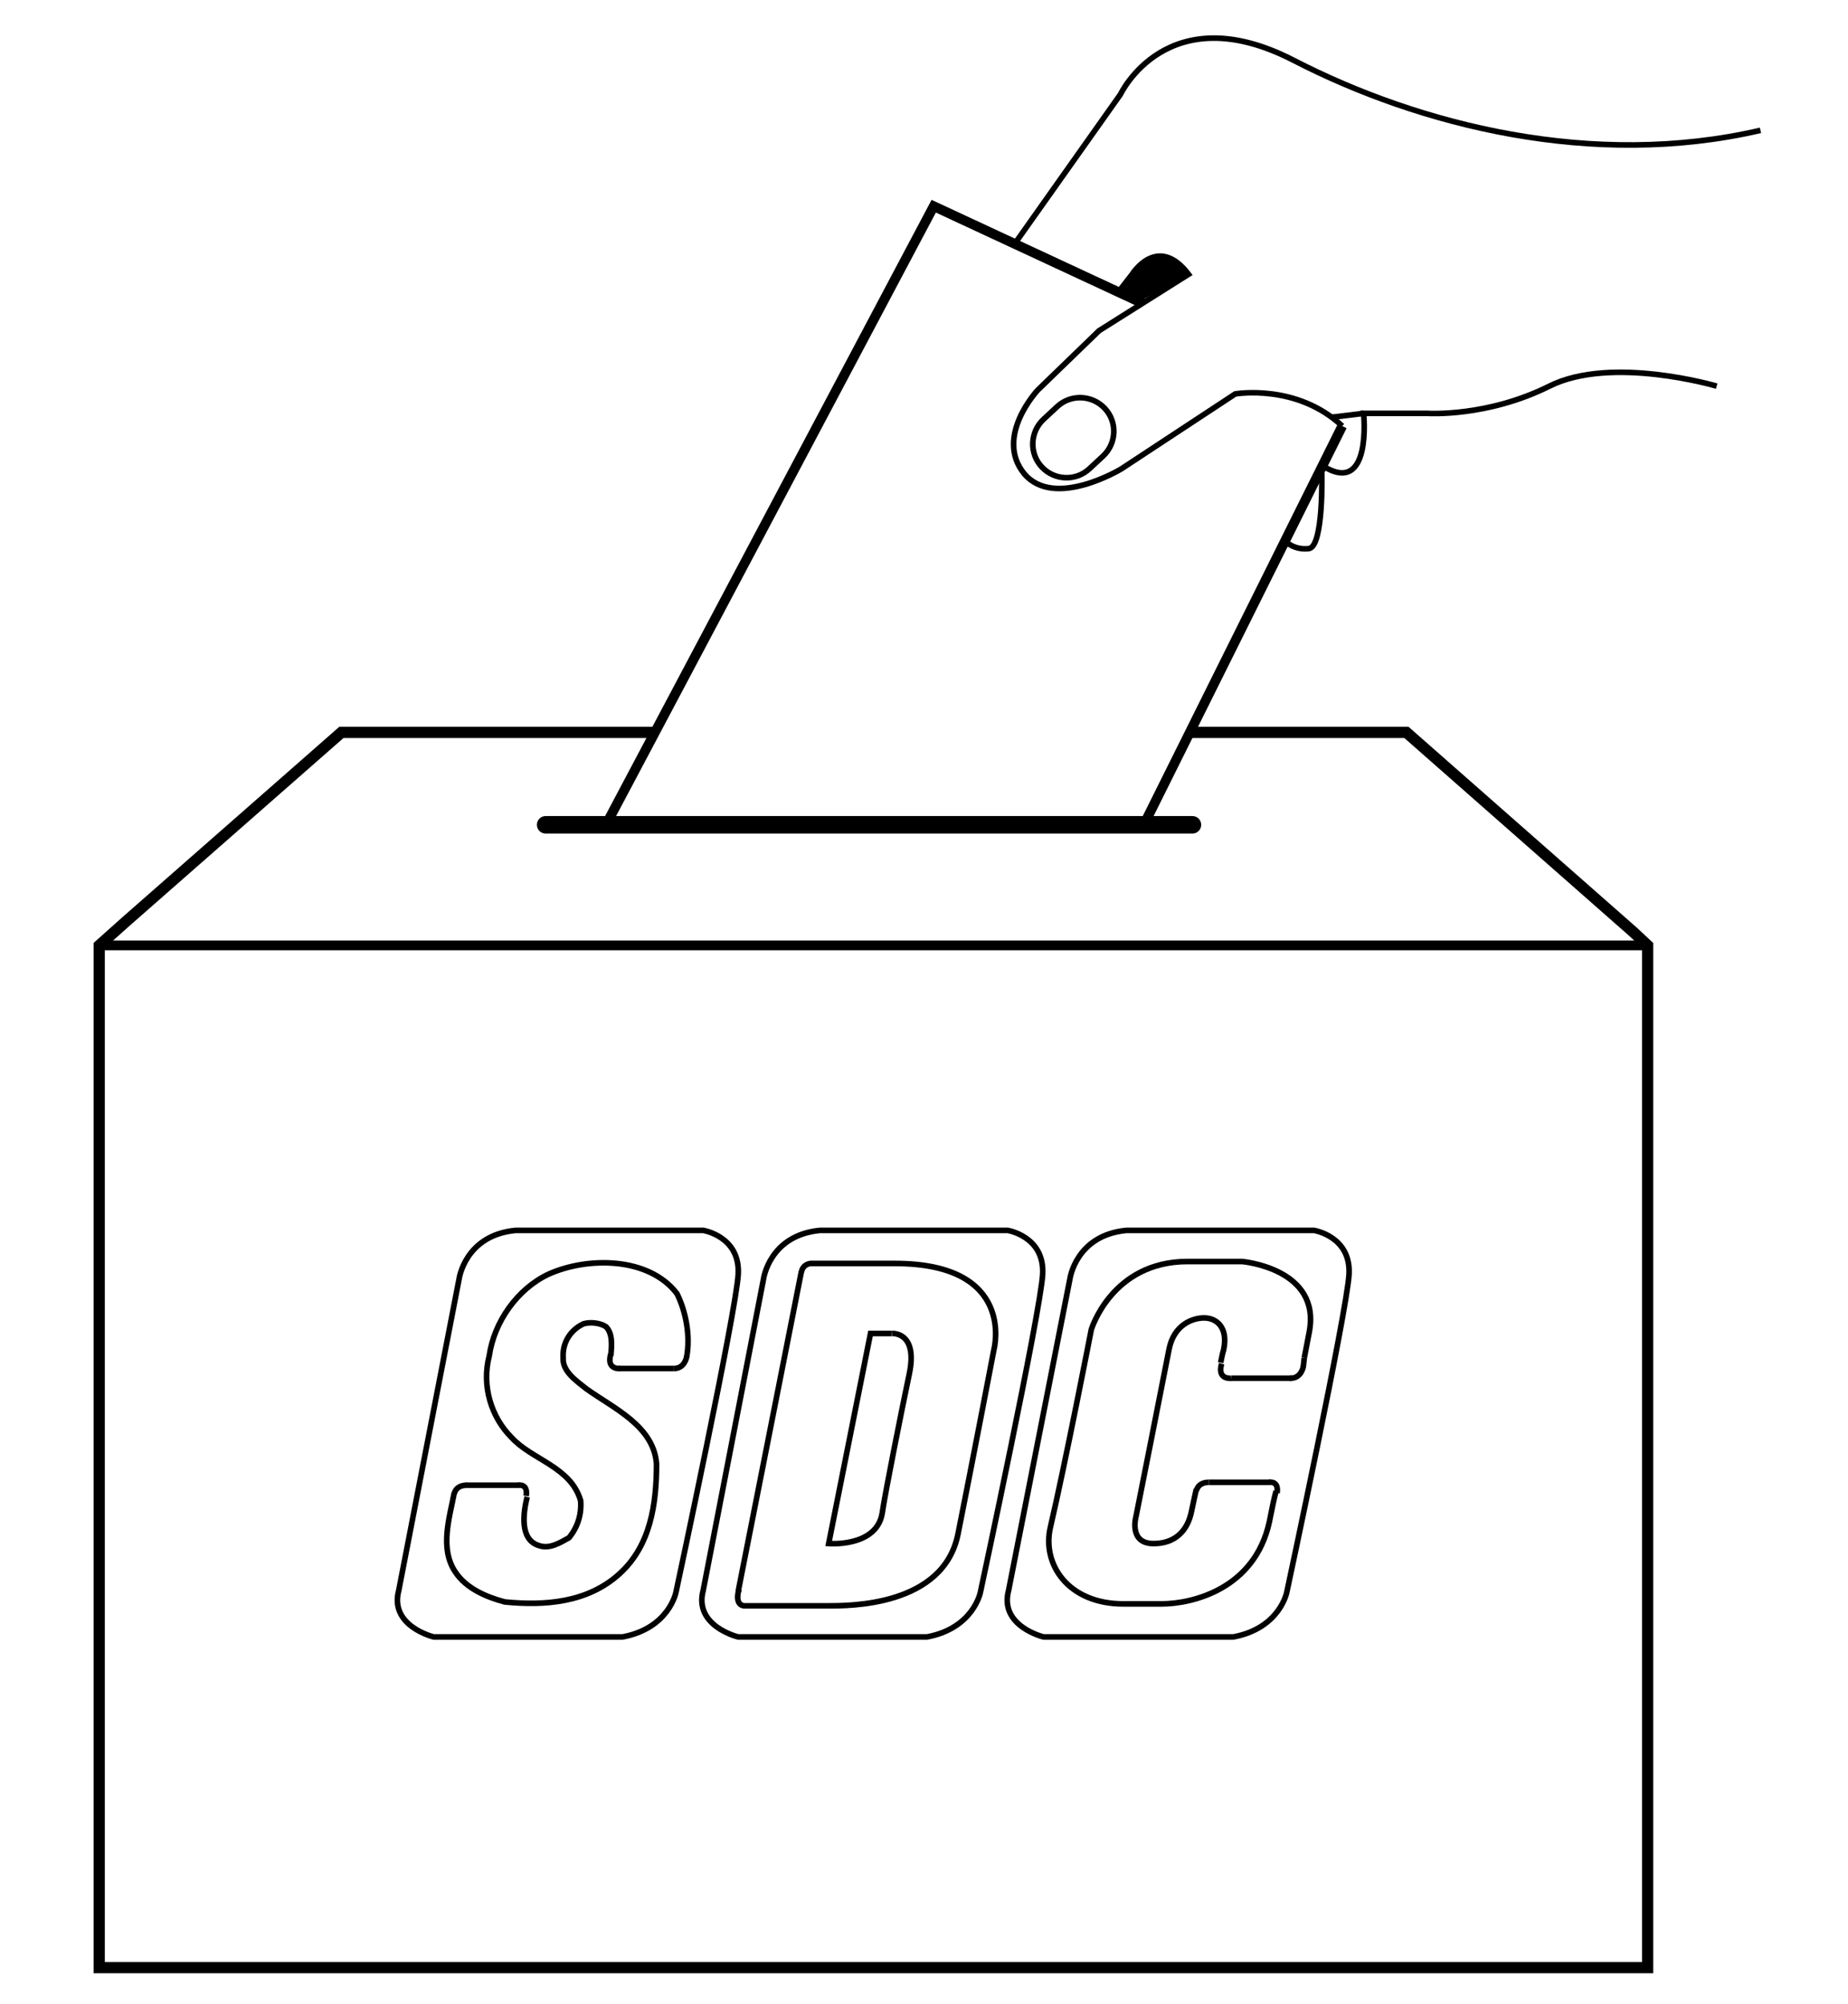 <svg viewBox="0 0 190 206" xmlns="http://www.w3.org/2000/svg"><path d="m115.1 30.1 2 .9 4.9-2.6-.9-1.3-1.8-.7-.8.1-1.4 1z"/><g fill="none" stroke="#000" stroke-miterlimit="10"><path d="m136.9 42.9 3.3-.4" stroke-width=".576"/><path d="m169.2 97.2h-155.3-3.7"/><path d="m122.3 75.3h22.3l23.3 20.5 1.5 1.4v.2 104.9h-159.2v-104.9-.2l2.8-2.5 22.1-19.4h32.2" stroke-width="1.152"/></g><path d="m122.6 85.7h-66.5c-.5 0-.9-.4-.9-.9s.4-.9.9-.9h66.5c.5 0 .9.4.9.9s-.4.9-.9.9z"/><g fill="none" stroke="#000" stroke-miterlimit="10"><path d="m138 43.8-20.4 41h-55.3l33.7-63.6 21.5 10"/><g stroke-width=".576"><path d="m104.3 25.1 10.9-15.4s4.8-10.2 17.8-3.5 30.8 11.2 48 7.2m-43 30.4c-4.7-4.4-11-3.3-11-3.3l-11.7 7.7s-6.9 4.2-10 .5c-3.1-3.8 1.4-8.6 1.4-8.6l6.3-6.1 9.2-5.8c-3.2-4.2-5.8 0-5.8 0l-1.4 1.8m61.5 9.7s-10.8-3.2-17.2 0-12.5 2.8-12.5 2.8h-6.6s.9 8.6-4.2 5.4m-.1.7s.2 7.5-1.3 7.8c-1.6.2-2.5-.8-2.5-.8m-20.1-7.4 1.4-1.3c1.4-1.3 1.5-3.5.2-4.9s-3.5-1.5-4.9-.2l-1.4 1.3c-1.4 1.3-1.5 3.5-.2 4.9s3.5 1.5 4.9.2z"/><path d="m47.2 131.5s.6-4.5 5.8-5h19.3s3.8.6 3.6 4.5c-.2 3.8-6.4 32.7-6.4 32.7s-.7 3.7-5.5 4.6h-19.4s-4.6-1.1-3.6-4.8zm31.3 0s.6-4.5 5.8-5h19.3s3.8.6 3.6 4.5c-.2 3.8-6.4 32.7-6.4 32.7s-.7 3.7-5.5 4.6h-19.4s-4.6-1.1-3.6-4.8zm31.5 0s.6-4.5 5.8-5h19.3s3.8.6 3.6 4.5c-.2 3.8-6.4 32.7-6.4 32.7s-.7 3.7-5.5 4.6h-19.5s-4.6-1.1-3.6-4.8zm13 21.6c-.1.5-.3 1.3-.5 2.3-.4 2-1.7 3.3-3.9 3.3-2.6 0-1.8-2.8-1.8-2.8s2.9-14.6 3.4-17.2c.5-2.5 2.4-3.2 3.6-3.2 1.3 0 2.5 1 2 3.3-.1.3-.2.8-.3 1.3"/><path d="m130.6 152.4h-6.3"/><path d="m134.1 139.6.5-2.6c1.3-6.6-6.9-7.3-6.9-7.3-.5 0-2 0-5.6 0-7.8 0-9.9 7-9.9 7s-2.7 13.9-4.2 20.3c-.9 3.8 1.8 7.9 7.5 7.9h3.9c3.3 0 9.6-1.6 11.1-8.4.3-1.5.5-2.5.7-3.2"/><path d="m134 140.5.1-.9"/><path d="m126.6 141.7h6.2"/><path d="m126.6 141.7s-1.5.2-1-1.5m7 1.5h.1c1.1 0 1.3-1.2 1.3-1.2v-.1m-11 12.9s.1-.9 1.3-.9m6.2 0s1-.2.8 1.1m-84.6 0c-.5 2.6-1.5 5.7.1 8.1 1.1 1.7 3.2 2.6 5.1 3.1 4.1.4 8.5.1 11.8-2.9 3.2-2.9 3.8-7.2 3.8-11.3-.3-3.9-4.4-5.7-7.2-7.7-1-.8-2.5-1.8-2.4-3.2-.1-1.6.8-2.9 2.1-3.5.7-.2 1.7-.1 2.3.3.7.7.6 1.9.5 3"/><path d="m53.4 152.7h-5.5"/><path d="m70.6 139.5c.4-2.2-.1-4.7-1-6.5-2.9-3.8-9.2-3.8-13.2-2-3.2 1.5-5.6 4.9-6.1 8.4-.8 3.1.2 6.3 2.3 8.4 2.1 2.3 6.1 3 7.1 6.5.1 1.4-.3 2.7-1.2 3.8-.9.5-2 1.2-3.1.8-2-.6-1.6-3.4-1.2-5"/><path d="m63.6 140.7h5.7"/><path d="m63.8 140.7s-1.5.2-1-1.5m-16.1 14.4s.1-.9 1.3-.9m21.3-12c1.1 0 1.3-1.2 1.3-1.2v-.1m-17.3 13.3s1-.2.8 1.1m28.3-23.1-6.5 32.9m.9 1.5h8.3c2.1 0 11.9.1 13.4-7.4s3.7-19 3.7-19 2.3-8.8-10.2-8.8c-5 0-7.5 0-8.7 0m10.2 11.3c-.8 3.8-2.5 12.3-2.8 14.4-.6 3.5-5.5 3.1-5.5 3.1l4.3-21.6h2.2c-.1 0 2.7-.3 1.8 4.1zm-10.1-11.3c-.3 0-.9.2-1 .9m1.2-.9s-.1 0-.2 0m-6.4 35.2h-.4s-1 .1-.7-1.4l.1-.3"/></g></g></svg>